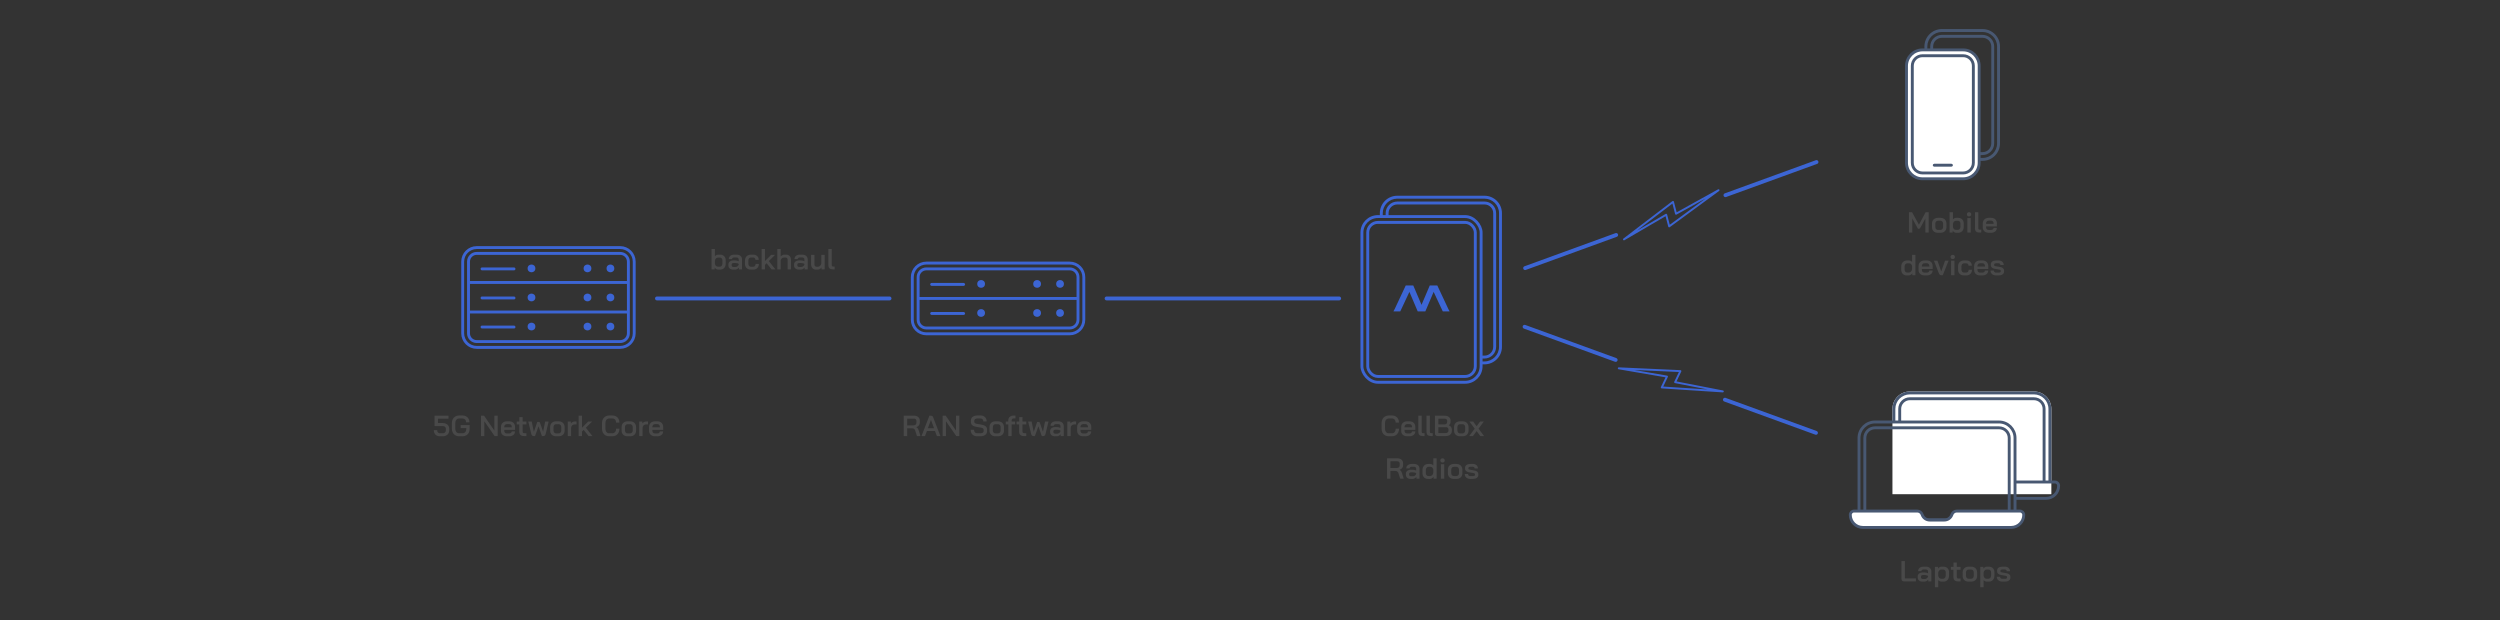 <svg width="1290" height="320" viewBox="0 0 1290 320" fill="none" xmlns="http://www.w3.org/2000/svg">
<rect x="0" y="0" width="1290" height="320" fill="#333333" stroke="none"/>
<path d="M459 154L339 154" stroke="#3C65D4" stroke-width="2" stroke-linecap="round"/>
<path d="M691 154L571 154" stroke="#3C65D4" stroke-width="2" stroke-linecap="round"/>
<path d="M985.039 109.5H986.629L990.169 115.98L993.619 109.5H995.209V120H993.484V112.755L991.009 117.345C990.869 117.585 990.734 117.76 990.604 117.87C990.474 117.97 990.329 118.02 990.169 118.02H989.674L986.749 112.755V120H985.039V109.5ZM999.955 120.12C999.035 120.12 998.295 119.855 997.735 119.325C997.175 118.785 996.895 118.075 996.895 117.195V115.335C996.895 114.755 997.02 114.245 997.27 113.805C997.53 113.355 997.89 113.01 998.35 112.77C998.82 112.52 999.36 112.395 999.97 112.395H1001.29C1001.9 112.395 1002.44 112.52 1002.9 112.77C1003.37 113.01 1003.73 113.355 1003.98 113.805C1004.24 114.245 1004.37 114.755 1004.37 115.335V117.195C1004.37 118.075 1004.08 118.785 1003.51 119.325C1002.95 119.855 1002.2 120.12 1001.26 120.12H999.955ZM1001.25 118.635C1001.67 118.635 1002 118.495 1002.25 118.215C1002.51 117.925 1002.64 117.55 1002.64 117.09V115.425C1002.64 114.965 1002.52 114.595 1002.27 114.315C1002.02 114.025 1001.68 113.88 1001.26 113.88H1000C999.58 113.88 999.245 114.025 998.995 114.315C998.745 114.595 998.62 114.965 998.62 115.425V117.09C998.62 117.55 998.745 117.925 998.995 118.215C999.245 118.495 999.57 118.635 999.97 118.635H1001.25ZM1009.37 120.12C1009.05 120.12 1008.72 120.02 1008.38 119.82C1008.05 119.61 1007.79 119.35 1007.59 119.04V120H1005.98V109.5H1007.71V113.205C1007.91 112.955 1008.16 112.76 1008.47 112.62C1008.78 112.47 1009.09 112.395 1009.4 112.395H1010.45C1011 112.395 1011.49 112.52 1011.92 112.77C1012.35 113.01 1012.69 113.35 1012.93 113.79C1013.17 114.23 1013.29 114.735 1013.29 115.305V117.09C1013.29 117.69 1013.17 118.22 1012.93 118.68C1012.69 119.14 1012.35 119.495 1011.91 119.745C1011.48 119.995 1010.98 120.12 1010.42 120.12H1009.37ZM1010.24 118.605C1010.63 118.605 1010.95 118.46 1011.2 118.17C1011.45 117.87 1011.58 117.48 1011.58 117V115.41C1011.58 114.96 1011.46 114.6 1011.22 114.33C1010.98 114.05 1010.67 113.91 1010.29 113.91H1009.33C1008.89 113.91 1008.52 114.07 1008.22 114.39C1007.92 114.7 1007.75 115.11 1007.71 115.62V117.09C1007.76 117.53 1007.93 117.895 1008.22 118.185C1008.52 118.465 1008.86 118.605 1009.25 118.605H1010.24ZM1016.03 111.675C1015.69 111.675 1015.42 111.575 1015.21 111.375C1015.01 111.165 1014.91 110.9 1014.91 110.58C1014.91 110.26 1015.01 110 1015.21 109.8C1015.42 109.59 1015.69 109.485 1016.03 109.485C1016.37 109.485 1016.65 109.59 1016.86 109.8C1017.07 110 1017.17 110.26 1017.17 110.58C1017.17 110.9 1017.07 111.165 1016.86 111.375C1016.65 111.575 1016.37 111.675 1016.03 111.675ZM1015.18 112.515H1016.9V120H1015.18V112.515ZM1021.51 120C1020.67 120 1020.05 119.825 1019.66 119.475C1019.28 119.115 1019.09 118.55 1019.09 117.78V109.5H1020.82V117.705C1020.82 117.995 1020.88 118.205 1021 118.335C1021.12 118.455 1021.32 118.515 1021.6 118.515H1022.32V120H1021.51ZM1026.18 120.12C1025.57 120.12 1025.03 120.005 1024.56 119.775C1024.1 119.545 1023.74 119.22 1023.48 118.8C1023.23 118.38 1023.1 117.895 1023.1 117.345V115.335C1023.1 114.755 1023.23 114.245 1023.48 113.805C1023.74 113.355 1024.1 113.01 1024.56 112.77C1025.03 112.52 1025.57 112.395 1026.18 112.395H1027.38C1028.29 112.395 1029.02 112.66 1029.57 113.19C1030.12 113.72 1030.39 114.425 1030.39 115.305V116.805H1024.83V117.345C1024.83 117.745 1024.95 118.065 1025.19 118.305C1025.44 118.545 1025.77 118.665 1026.18 118.665H1027.33C1027.73 118.665 1028.05 118.57 1028.29 118.38C1028.54 118.18 1028.67 117.92 1028.67 117.6H1030.36C1030.36 118.36 1030.08 118.97 1029.52 119.43C1028.96 119.89 1028.23 120.12 1027.32 120.12H1026.18ZM1028.7 115.515V115.305C1028.7 114.865 1028.58 114.51 1028.34 114.24C1028.1 113.97 1027.78 113.835 1027.39 113.835H1026.18C1025.77 113.835 1025.43 113.98 1025.17 114.27C1024.92 114.55 1024.8 114.92 1024.8 115.38V115.515H1028.7ZM983.896 142.12C983.046 142.12 982.356 141.855 981.826 141.325C981.306 140.785 981.046 140.08 981.046 139.21V137.47C981.046 136.86 981.171 136.325 981.421 135.865C981.671 135.395 982.021 135.035 982.471 134.785C982.931 134.525 983.456 134.395 984.046 134.395H984.961C985.271 134.395 985.576 134.465 985.876 134.605C986.186 134.745 986.441 134.93 986.641 135.16V131.5H988.351V142H986.746V140.965C986.536 141.315 986.256 141.595 985.906 141.805C985.556 142.015 985.201 142.12 984.841 142.12H983.896ZM984.976 140.635C985.406 140.635 985.776 140.465 986.086 140.125C986.406 139.775 986.591 139.345 986.641 138.835V137.335C986.571 136.905 986.401 136.555 986.131 136.285C985.871 136.015 985.556 135.88 985.186 135.88H984.226C983.786 135.88 983.431 136.035 983.161 136.345C982.901 136.655 982.771 137.06 982.771 137.56V139.105C982.771 139.565 982.891 139.935 983.131 140.215C983.381 140.495 983.696 140.635 984.076 140.635H984.976ZM993.042 142.12C992.432 142.12 991.892 142.005 991.422 141.775C990.962 141.545 990.602 141.22 990.342 140.8C990.092 140.38 989.967 139.895 989.967 139.345V137.335C989.967 136.755 990.092 136.245 990.342 135.805C990.602 135.355 990.962 135.01 991.422 134.77C991.892 134.52 992.432 134.395 993.042 134.395H994.242C995.152 134.395 995.882 134.66 996.432 135.19C996.982 135.72 997.257 136.425 997.257 137.305V138.805H991.692V139.345C991.692 139.745 991.812 140.065 992.052 140.305C992.302 140.545 992.632 140.665 993.042 140.665H994.197C994.597 140.665 994.917 140.57 995.157 140.38C995.407 140.18 995.532 139.92 995.532 139.6H997.227C997.227 140.36 996.947 140.97 996.387 141.43C995.827 141.89 995.092 142.12 994.182 142.12H993.042ZM995.562 137.515V137.305C995.562 136.865 995.442 136.51 995.202 136.24C994.962 135.97 994.647 135.835 994.257 135.835H993.042C992.632 135.835 992.297 135.98 992.037 136.27C991.787 136.55 991.662 136.92 991.662 137.38V137.515H995.562ZM1001.61 142C1001.09 142 1000.72 141.7 1000.49 141.1L997.907 134.515H999.722L1001.67 140.05H1001.69L1003.65 134.515H1005.47L1002.48 142H1001.61ZM1007.61 133.675C1007.27 133.675 1006.99 133.575 1006.78 133.375C1006.58 133.165 1006.48 132.9 1006.48 132.58C1006.48 132.26 1006.58 132 1006.78 131.8C1006.99 131.59 1007.27 131.485 1007.61 131.485C1007.95 131.485 1008.22 131.59 1008.43 131.8C1008.64 132 1008.75 132.26 1008.75 132.58C1008.75 132.9 1008.64 133.165 1008.43 133.375C1008.22 133.575 1007.95 133.675 1007.61 133.675ZM1006.75 134.515H1008.48V142H1006.75V134.515ZM1013.42 142.12C1012.5 142.12 1011.76 141.855 1011.2 141.325C1010.65 140.795 1010.37 140.095 1010.37 139.225V137.335C1010.37 136.755 1010.5 136.245 1010.75 135.805C1011 135.355 1011.35 135.01 1011.81 134.77C1012.27 134.52 1012.8 134.395 1013.4 134.395H1014.6C1015.46 134.395 1016.15 134.645 1016.67 135.145C1017.2 135.635 1017.47 136.285 1017.47 137.095H1015.77C1015.77 136.735 1015.66 136.445 1015.44 136.225C1015.23 135.995 1014.95 135.88 1014.6 135.88H1013.42C1013.03 135.88 1012.71 136.025 1012.46 136.315C1012.22 136.605 1012.1 136.98 1012.1 137.44V139.12C1012.1 139.57 1012.22 139.935 1012.46 140.215C1012.71 140.495 1013.03 140.635 1013.43 140.635H1014.62C1014.99 140.635 1015.28 140.5 1015.5 140.23C1015.73 139.96 1015.85 139.61 1015.85 139.18H1017.54C1017.54 140.06 1017.27 140.77 1016.73 141.31C1016.2 141.85 1015.5 142.12 1014.62 142.12H1013.42ZM1021.72 142.12C1021.11 142.12 1020.57 142.005 1020.1 141.775C1019.64 141.545 1019.28 141.22 1019.02 140.8C1018.77 140.38 1018.65 139.895 1018.65 139.345V137.335C1018.65 136.755 1018.77 136.245 1019.02 135.805C1019.28 135.355 1019.64 135.01 1020.1 134.77C1020.57 134.52 1021.11 134.395 1021.72 134.395H1022.92C1023.83 134.395 1024.56 134.66 1025.11 135.19C1025.66 135.72 1025.94 136.425 1025.94 137.305V138.805H1020.37V139.345C1020.37 139.745 1020.49 140.065 1020.73 140.305C1020.98 140.545 1021.31 140.665 1021.72 140.665H1022.88C1023.28 140.665 1023.6 140.57 1023.84 140.38C1024.09 140.18 1024.21 139.92 1024.21 139.6H1025.91C1025.91 140.36 1025.63 140.97 1025.07 141.43C1024.51 141.89 1023.77 142.12 1022.86 142.12H1021.72ZM1024.24 137.515V137.305C1024.24 136.865 1024.12 136.51 1023.88 136.24C1023.64 135.97 1023.33 135.835 1022.94 135.835H1021.72C1021.31 135.835 1020.98 135.98 1020.72 136.27C1020.47 136.55 1020.34 136.92 1020.34 137.38V137.515H1024.24ZM1029.96 142.12C1029.1 142.12 1028.41 141.89 1027.89 141.43C1027.37 140.97 1027.11 140.36 1027.11 139.6H1028.81C1028.81 139.92 1028.91 140.18 1029.12 140.38C1029.33 140.57 1029.61 140.665 1029.96 140.665H1031.3C1031.64 140.665 1031.9 140.61 1032.09 140.5C1032.29 140.38 1032.39 140.22 1032.39 140.02V139.69C1032.39 139.55 1032.33 139.43 1032.21 139.33C1032.1 139.23 1031.95 139.16 1031.75 139.12L1029.15 138.67C1028.57 138.57 1028.11 138.36 1027.77 138.04C1027.43 137.71 1027.26 137.33 1027.26 136.9V136.405C1027.26 135.785 1027.51 135.295 1028 134.935C1028.5 134.575 1029.18 134.395 1030.05 134.395H1031.25C1032.04 134.395 1032.68 134.61 1033.17 135.04C1033.66 135.47 1033.91 136.035 1033.91 136.735H1032.21C1032.21 136.465 1032.12 136.25 1031.94 136.09C1031.77 135.93 1031.54 135.85 1031.25 135.85H1030.07C1029.72 135.85 1029.45 135.905 1029.26 136.015C1029.07 136.125 1028.97 136.28 1028.97 136.48V136.78C1028.97 136.92 1029.03 137.04 1029.14 137.14C1029.26 137.24 1029.41 137.305 1029.6 137.335L1032.29 137.815C1032.84 137.925 1033.28 138.135 1033.61 138.445C1033.94 138.755 1034.1 139.12 1034.1 139.54V140.095C1034.1 140.715 1033.85 141.21 1033.34 141.58C1032.83 141.94 1032.15 142.12 1031.3 142.12H1029.96Z" fill="#494949"/>
<path d="M982.445 300C982.045 300 981.73 299.885 981.5 299.655C981.27 299.425 981.155 299.12 981.155 298.74V289.5H982.91V298.47H988.61V300H982.445ZM992.077 300.12C991.317 300.12 990.702 299.93 990.232 299.55C989.772 299.16 989.542 298.645 989.542 298.005V297.465C989.542 296.835 989.782 296.33 990.262 295.95C990.752 295.57 991.392 295.38 992.182 295.38H993.112C993.392 295.38 993.692 295.42 994.012 295.5C994.332 295.58 994.617 295.685 994.867 295.815V294.885C994.867 294.575 994.767 294.325 994.567 294.135C994.367 293.945 994.107 293.85 993.787 293.85H992.527C992.197 293.85 991.932 293.93 991.732 294.09C991.532 294.24 991.432 294.44 991.432 294.69H989.752C989.752 294 990.007 293.445 990.517 293.025C991.027 292.605 991.697 292.395 992.527 292.395H993.787C994.627 292.395 995.302 292.625 995.812 293.085C996.322 293.535 996.577 294.135 996.577 294.885V300H994.972V299.055C994.732 299.375 994.432 299.635 994.072 299.835C993.712 300.025 993.357 300.12 993.007 300.12H992.077ZM993.112 298.77C993.512 298.77 993.872 298.66 994.192 298.44C994.512 298.21 994.737 297.91 994.867 297.54V297.18C994.697 297.04 994.457 296.93 994.147 296.85C993.837 296.76 993.512 296.715 993.172 296.715H992.227C991.927 296.715 991.682 296.79 991.492 296.94C991.312 297.09 991.222 297.285 991.222 297.525V297.945C991.222 298.195 991.317 298.395 991.507 298.545C991.697 298.695 991.947 298.77 992.257 298.77H993.112ZM998.41 292.515H1000.01V293.4C1000.22 293.1 1000.49 292.86 1000.82 292.68C1001.16 292.49 1001.49 292.395 1001.81 292.395H1002.8C1003.67 292.395 1004.37 292.66 1004.9 293.19C1005.44 293.71 1005.71 294.4 1005.71 295.26V297C1005.71 297.94 1005.45 298.695 1004.92 299.265C1004.39 299.835 1003.68 300.12 1002.8 300.12H1001.8C1001.51 300.12 1001.21 300.05 1000.9 299.91C1000.59 299.76 1000.33 299.565 1000.13 299.325V303H998.41V292.515ZM1002.62 298.635C1003.03 298.635 1003.36 298.475 1003.61 298.155C1003.87 297.835 1004 297.415 1004 296.895V295.365C1004 294.925 1003.88 294.57 1003.63 294.3C1003.38 294.02 1003.05 293.88 1002.64 293.88H1001.68C1001.34 293.88 1001.02 294.015 1000.73 294.285C1000.45 294.545 1000.25 294.885 1000.13 295.305V297.045C1000.18 297.515 1000.35 297.9 1000.63 298.2C1000.92 298.49 1001.26 298.635 1001.66 298.635H1002.62ZM1010.41 300C1009.56 300 1008.94 299.81 1008.55 299.43C1008.16 299.05 1007.96 298.45 1007.96 297.63V294H1006.64V292.515H1008.01V290.25H1009.69V292.515H1011.64V294H1009.69V297.57C1009.69 297.9 1009.75 298.14 1009.88 298.29C1010.01 298.44 1010.22 298.515 1010.5 298.515H1011.64V300H1010.41ZM1015.79 300.12C1014.87 300.12 1014.13 299.855 1013.57 299.325C1013.01 298.785 1012.73 298.075 1012.73 297.195V295.335C1012.73 294.755 1012.85 294.245 1013.1 293.805C1013.36 293.355 1013.72 293.01 1014.18 292.77C1014.65 292.52 1015.19 292.395 1015.8 292.395H1017.12C1017.73 292.395 1018.27 292.52 1018.73 292.77C1019.2 293.01 1019.56 293.355 1019.81 293.805C1020.07 294.245 1020.2 294.755 1020.2 295.335V297.195C1020.2 298.075 1019.91 298.785 1019.34 299.325C1018.78 299.855 1018.03 300.12 1017.09 300.12H1015.79ZM1017.08 298.635C1017.5 298.635 1017.83 298.495 1018.08 298.215C1018.34 297.925 1018.47 297.55 1018.47 297.09V295.425C1018.47 294.965 1018.35 294.595 1018.1 294.315C1017.85 294.025 1017.51 293.88 1017.09 293.88H1015.83C1015.41 293.88 1015.08 294.025 1014.83 294.315C1014.58 294.595 1014.45 294.965 1014.45 295.425V297.09C1014.45 297.55 1014.58 297.925 1014.83 298.215C1015.08 298.495 1015.4 298.635 1015.8 298.635H1017.08ZM1021.82 292.515H1023.42V293.4C1023.63 293.1 1023.9 292.86 1024.23 292.68C1024.57 292.49 1024.9 292.395 1025.22 292.395H1026.21C1027.08 292.395 1027.78 292.66 1028.31 293.19C1028.85 293.71 1029.12 294.4 1029.12 295.26V297C1029.12 297.94 1028.86 298.695 1028.33 299.265C1027.8 299.835 1027.09 300.12 1026.21 300.12H1025.21C1024.92 300.12 1024.62 300.05 1024.31 299.91C1024 299.76 1023.74 299.565 1023.54 299.325V303H1021.82V292.515ZM1026.03 298.635C1026.44 298.635 1026.77 298.475 1027.02 298.155C1027.28 297.835 1027.41 297.415 1027.41 296.895V295.365C1027.41 294.925 1027.29 294.57 1027.04 294.3C1026.79 294.02 1026.46 293.88 1026.05 293.88H1025.09C1024.75 293.88 1024.43 294.015 1024.14 294.285C1023.86 294.545 1023.66 294.885 1023.54 295.305V297.045C1023.59 297.515 1023.76 297.9 1024.04 298.2C1024.33 298.49 1024.67 298.635 1025.07 298.635H1026.03ZM1033.21 300.12C1032.35 300.12 1031.66 299.89 1031.14 299.43C1030.62 298.97 1030.36 298.36 1030.36 297.6H1032.06C1032.06 297.92 1032.16 298.18 1032.37 298.38C1032.58 298.57 1032.86 298.665 1033.21 298.665H1034.55C1034.89 298.665 1035.15 298.61 1035.34 298.5C1035.54 298.38 1035.64 298.22 1035.64 298.02V297.69C1035.64 297.55 1035.58 297.43 1035.46 297.33C1035.35 297.23 1035.2 297.16 1035 297.12L1032.4 296.67C1031.82 296.57 1031.36 296.36 1031.02 296.04C1030.68 295.71 1030.51 295.33 1030.51 294.9V294.405C1030.51 293.785 1030.76 293.295 1031.25 292.935C1031.75 292.575 1032.43 292.395 1033.3 292.395H1034.5C1035.29 292.395 1035.93 292.61 1036.42 293.04C1036.91 293.47 1037.16 294.035 1037.16 294.735H1035.46C1035.46 294.465 1035.37 294.25 1035.19 294.09C1035.02 293.93 1034.79 293.85 1034.5 293.85H1033.32C1032.97 293.85 1032.7 293.905 1032.51 294.015C1032.32 294.125 1032.22 294.28 1032.22 294.48V294.78C1032.22 294.92 1032.28 295.04 1032.39 295.14C1032.51 295.24 1032.66 295.305 1032.85 295.335L1035.54 295.815C1036.09 295.925 1036.53 296.135 1036.86 296.445C1037.19 296.755 1037.35 297.12 1037.35 297.54V298.095C1037.35 298.715 1037.1 299.21 1036.59 299.58C1036.08 299.94 1035.4 300.12 1034.55 300.12H1033.21Z" fill="#494949"/>
<path d="M976.5 211C976.5 206.029 980.529 202 985.5 202H1049.5C1054.47 202 1058.5 206.029 1058.5 211V255H976.5V211Z" fill="white"/>
<path d="M985.5 203.5H1049.5C1053.64 203.5 1057 206.858 1057 211V249H1058.5V211C1058.5 206.029 1054.47 202 1049.5 202H985.5C980.529 202 976.5 206.029 976.5 211V218H978V211C978 206.858 981.358 203.5 985.5 203.5Z" fill="#485872"/>
<path d="M985.5 206.5H1049.5C1051.99 206.5 1054 208.515 1054 211V249H1055.5V211C1055.5 207.686 1052.81 205 1049.5 205H985.5C982.186 205 979.5 207.686 979.5 211V218H981V211C981 208.515 983.015 206.5 985.5 206.5Z" fill="#485872"/>
<path d="M1040 257.903H1055.76C1059.76 257.903 1063 254.663 1063 250.667C1063 249.168 1061.79 247.953 1060.29 247.953H1040V249.453H1060.29C1060.96 249.453 1061.5 249.996 1061.5 250.667C1061.5 253.835 1058.93 256.403 1055.76 256.403H1040V257.903Z" fill="#485872"/>
<path d="M967.5 217.75H1031.5C1036.06 217.75 1039.75 221.444 1039.75 226V269.25H959.25V226C959.25 221.444 962.944 217.75 967.5 217.75Z" stroke="#485872" stroke-width="1.5"/>
<path d="M967.5 220.75H1031.5C1034.4 220.75 1036.75 223.101 1036.75 226V268.25H962.25V226C962.25 223.101 964.601 220.75 967.5 220.75Z" stroke="#485872" stroke-width="1.5"/>
<path d="M1037.76 272.153H961.236C957.654 272.153 954.75 269.249 954.75 265.667C954.75 264.582 955.629 263.703 956.714 263.703H989.299C990.44 263.703 991.453 264.433 991.813 265.515C992.378 267.21 993.964 268.353 995.751 268.353H1003.25C1005.04 268.353 1006.62 267.21 1007.19 265.515C1007.55 264.433 1008.56 263.703 1009.7 263.703H1042.29C1043.37 263.703 1044.25 264.582 1044.25 265.667C1044.25 269.249 1041.35 272.153 1037.76 272.153Z" fill="white" stroke="#485872" stroke-width="1.5"/>
<path d="M1002 16.5H1023C1027.14 16.5 1030.5 19.858 1030.5 24V74C1030.5 78.142 1027.14 81.5 1023 81.5H1021V83H1023C1027.97 83 1032 78.971 1032 74V24C1032 19.029 1027.97 15 1023 15H1002C997.029 15 993 19.029 993 24V26H994.5V24C994.5 19.858 997.858 16.5 1002 16.5Z" fill="#485872"/>
<path d="M1002 19.5H1023C1025.49 19.5 1027.5 21.515 1027.5 24V74C1027.5 76.485 1025.49 78.5 1023 78.5H1021V80H1023C1026.31 80 1029 77.314 1029 74V24C1029 20.686 1026.31 18 1023 18H1002C998.686 18 996 20.686 996 24V26H997.5V24C997.5 21.515 999.515 19.5 1002 19.5Z" fill="#485872"/>
<path d="M992 25.75H1013C1017.56 25.75 1021.25 29.444 1021.25 34V84C1021.25 88.556 1017.56 92.25 1013 92.25H992C987.444 92.25 983.75 88.556 983.75 84V34C983.75 29.444 987.444 25.75 992 25.75Z" fill="white" stroke="#485872" stroke-width="1.5"/>
<path d="M992 28.75H1013C1015.9 28.75 1018.25 31.101 1018.25 34V84C1018.25 86.9 1015.9 89.25 1013 89.25H992C989.101 89.25 986.75 86.9 986.75 84V34C986.75 31.101 989.101 28.75 992 28.75Z" stroke="#485872" stroke-width="1.5"/>
<rect x="0.375" y="-0.375" width="9.65" height="0.75" rx="0.375" transform="matrix(1 0 0 -1 997.3 85.25)" fill="#485872" stroke="#485872" stroke-width="0.75"/>
<path d="M716.619 225.12C715.879 225.12 715.229 224.96 714.669 224.64C714.109 224.31 713.674 223.85 713.364 223.26C713.054 222.66 712.899 221.97 712.899 221.19V218.31C712.899 217.53 713.054 216.845 713.364 216.255C713.684 215.655 714.129 215.195 714.699 214.875C715.269 214.545 715.929 214.38 716.679 214.38H718.269C718.979 214.38 719.609 214.535 720.159 214.845C720.709 215.145 721.134 215.575 721.434 216.135C721.734 216.685 721.884 217.325 721.884 218.055H720.159C720.159 217.415 719.984 216.9 719.634 216.51C719.284 216.12 718.829 215.925 718.269 215.925H716.679C716.069 215.925 715.579 216.15 715.209 216.6C714.839 217.05 714.654 217.64 714.654 218.37V221.13C714.654 221.87 714.834 222.465 715.194 222.915C715.554 223.355 716.029 223.575 716.619 223.575H718.239C718.819 223.575 719.289 223.355 719.649 222.915C720.009 222.475 720.189 221.905 720.189 221.205H721.914C721.914 221.985 721.759 222.67 721.449 223.26C721.149 223.85 720.719 224.31 720.159 224.64C719.609 224.96 718.969 225.12 718.239 225.12H716.619ZM726.094 225.12C725.484 225.12 724.944 225.005 724.474 224.775C724.014 224.545 723.654 224.22 723.394 223.8C723.144 223.38 723.019 222.895 723.019 222.345V220.335C723.019 219.755 723.144 219.245 723.394 218.805C723.654 218.355 724.014 218.01 724.474 217.77C724.944 217.52 725.484 217.395 726.094 217.395H727.294C728.204 217.395 728.934 217.66 729.484 218.19C730.034 218.72 730.309 219.425 730.309 220.305V221.805H724.744V222.345C724.744 222.745 724.864 223.065 725.104 223.305C725.354 223.545 725.684 223.665 726.094 223.665H727.249C727.649 223.665 727.969 223.57 728.209 223.38C728.459 223.18 728.584 222.92 728.584 222.6H730.279C730.279 223.36 729.999 223.97 729.439 224.43C728.879 224.89 728.144 225.12 727.234 225.12H726.094ZM728.614 220.515V220.305C728.614 219.865 728.494 219.51 728.254 219.24C728.014 218.97 727.699 218.835 727.309 218.835H726.094C725.684 218.835 725.349 218.98 725.089 219.27C724.839 219.55 724.714 219.92 724.714 220.38V220.515H728.614ZM734.274 225C733.434 225 732.819 224.825 732.429 224.475C732.049 224.115 731.859 223.55 731.859 222.78V214.5H733.584V222.705C733.584 222.995 733.644 223.205 733.764 223.335C733.884 223.455 734.084 223.515 734.364 223.515H735.084V225H734.274ZM738.493 225C737.653 225 737.038 224.825 736.648 224.475C736.268 224.115 736.078 223.55 736.078 222.78V214.5H737.803V222.705C737.803 222.995 737.863 223.205 737.983 223.335C738.103 223.455 738.303 223.515 738.583 223.515H739.303V225H738.493ZM741.735 225C741.355 225 741.045 224.885 740.805 224.655C740.565 224.415 740.445 224.11 740.445 223.74V214.5H745.41C746.34 214.5 747.085 214.725 747.645 215.175C748.215 215.615 748.5 216.2 748.5 216.93V217.695C748.5 218.045 748.415 218.375 748.245 218.685C748.075 218.995 747.84 219.245 747.54 219.435V219.45C748.03 219.61 748.42 219.88 748.71 220.26C749.01 220.64 749.16 221.07 749.16 221.55V222.3C749.16 223.13 748.875 223.79 748.305 224.28C747.735 224.76 746.965 225 745.995 225H741.735ZM745.5 218.985C745.87 218.985 746.17 218.865 746.4 218.625C746.63 218.385 746.745 218.075 746.745 217.695V217.08C746.745 216.76 746.615 216.505 746.355 216.315C746.105 216.125 745.77 216.03 745.35 216.03H742.2V218.985H745.5ZM745.845 223.47C746.335 223.47 746.715 223.36 746.985 223.14C747.265 222.92 747.405 222.615 747.405 222.225V221.55C747.405 221.21 747.285 220.94 747.045 220.74C746.805 220.53 746.485 220.425 746.085 220.425H742.2V223.47H745.845ZM753.355 225.12C752.435 225.12 751.695 224.855 751.135 224.325C750.575 223.785 750.295 223.075 750.295 222.195V220.335C750.295 219.755 750.42 219.245 750.67 218.805C750.93 218.355 751.29 218.01 751.75 217.77C752.22 217.52 752.76 217.395 753.37 217.395H754.69C755.3 217.395 755.835 217.52 756.295 217.77C756.765 218.01 757.125 218.355 757.375 218.805C757.635 219.245 757.765 219.755 757.765 220.335V222.195C757.765 223.075 757.48 223.785 756.91 224.325C756.35 224.855 755.6 225.12 754.66 225.12H753.355ZM754.645 223.635C755.065 223.635 755.4 223.495 755.65 223.215C755.91 222.925 756.04 222.55 756.04 222.09V220.425C756.04 219.965 755.915 219.595 755.665 219.315C755.415 219.025 755.08 218.88 754.66 218.88H753.4C752.98 218.88 752.645 219.025 752.395 219.315C752.145 219.595 752.02 219.965 752.02 220.425V222.09C752.02 222.55 752.145 222.925 752.395 223.215C752.645 223.495 752.97 223.635 753.37 223.635H754.645ZM760.953 221.19L758.223 217.515H760.143L761.943 219.93L763.743 217.515H765.663L762.933 221.19L765.768 225H763.833L761.943 222.45L760.053 225H758.118L760.953 221.19ZM715.696 236.5H721.111C721.971 236.5 722.666 236.735 723.196 237.205C723.726 237.675 723.991 238.295 723.991 239.065V240.13C723.991 240.65 723.831 241.11 723.511 241.51C723.201 241.9 722.766 242.19 722.206 242.38V242.41C722.526 242.6 722.781 242.845 722.971 243.145C723.171 243.435 723.341 243.815 723.481 244.285L724.321 247H722.506L721.696 244.405C721.566 243.955 721.366 243.61 721.096 243.37C720.826 243.13 720.511 243.01 720.151 243.01H717.451V247H715.696V236.5ZM720.721 241.495C721.181 241.495 721.546 241.37 721.816 241.12C722.096 240.87 722.236 240.545 722.236 240.145V239.11C722.236 238.79 722.131 238.53 721.921 238.33C721.711 238.13 721.431 238.03 721.081 238.03H717.451V241.495H720.721ZM727.965 247.12C727.205 247.12 726.59 246.93 726.12 246.55C725.66 246.16 725.43 245.645 725.43 245.005V244.465C725.43 243.835 725.67 243.33 726.15 242.95C726.64 242.57 727.28 242.38 728.07 242.38H729C729.28 242.38 729.58 242.42 729.9 242.5C730.22 242.58 730.505 242.685 730.755 242.815V241.885C730.755 241.575 730.655 241.325 730.455 241.135C730.255 240.945 729.995 240.85 729.675 240.85H728.415C728.085 240.85 727.82 240.93 727.62 241.09C727.42 241.24 727.32 241.44 727.32 241.69H725.64C725.64 241 725.895 240.445 726.405 240.025C726.915 239.605 727.585 239.395 728.415 239.395H729.675C730.515 239.395 731.19 239.625 731.7 240.085C732.21 240.535 732.465 241.135 732.465 241.885V247H730.86V246.055C730.62 246.375 730.32 246.635 729.96 246.835C729.6 247.025 729.245 247.12 728.895 247.12H727.965ZM729 245.77C729.4 245.77 729.76 245.66 730.08 245.44C730.4 245.21 730.625 244.91 730.755 244.54V244.18C730.585 244.04 730.345 243.93 730.035 243.85C729.725 243.76 729.4 243.715 729.06 243.715H728.115C727.815 243.715 727.57 243.79 727.38 243.94C727.2 244.09 727.11 244.285 727.11 244.525V244.945C727.11 245.195 727.205 245.395 727.395 245.545C727.585 245.695 727.835 245.77 728.145 245.77H729ZM736.848 247.12C735.998 247.12 735.308 246.855 734.778 246.325C734.258 245.785 733.998 245.08 733.998 244.21V242.47C733.998 241.86 734.123 241.325 734.373 240.865C734.623 240.395 734.973 240.035 735.423 239.785C735.883 239.525 736.408 239.395 736.998 239.395H737.913C738.223 239.395 738.528 239.465 738.828 239.605C739.138 239.745 739.393 239.93 739.593 240.16V236.5H741.303V247H739.698V245.965C739.488 246.315 739.208 246.595 738.858 246.805C738.508 247.015 738.153 247.12 737.793 247.12H736.848ZM737.928 245.635C738.358 245.635 738.728 245.465 739.038 245.125C739.358 244.775 739.543 244.345 739.593 243.835V242.335C739.523 241.905 739.353 241.555 739.083 241.285C738.823 241.015 738.508 240.88 738.138 240.88H737.178C736.738 240.88 736.383 241.035 736.113 241.345C735.853 241.655 735.723 242.06 735.723 242.56V244.105C735.723 244.565 735.843 244.935 736.083 245.215C736.333 245.495 736.648 245.635 737.028 245.635H737.928ZM744.344 238.675C744.004 238.675 743.729 238.575 743.519 238.375C743.319 238.165 743.219 237.9 743.219 237.58C743.219 237.26 743.319 237 743.519 236.8C743.729 236.59 744.004 236.485 744.344 236.485C744.684 236.485 744.959 236.59 745.169 236.8C745.379 237 745.484 237.26 745.484 237.58C745.484 237.9 745.379 238.165 745.169 238.375C744.959 238.575 744.684 238.675 744.344 238.675ZM743.489 239.515H745.214V247H743.489V239.515ZM750.169 247.12C749.249 247.12 748.509 246.855 747.949 246.325C747.389 245.785 747.109 245.075 747.109 244.195V242.335C747.109 241.755 747.234 241.245 747.484 240.805C747.744 240.355 748.104 240.01 748.564 239.77C749.034 239.52 749.574 239.395 750.184 239.395H751.504C752.114 239.395 752.649 239.52 753.109 239.77C753.579 240.01 753.939 240.355 754.189 240.805C754.449 241.245 754.579 241.755 754.579 242.335V244.195C754.579 245.075 754.294 245.785 753.724 246.325C753.164 246.855 752.414 247.12 751.474 247.12H750.169ZM751.459 245.635C751.879 245.635 752.214 245.495 752.464 245.215C752.724 244.925 752.854 244.55 752.854 244.09V242.425C752.854 241.965 752.729 241.595 752.479 241.315C752.229 241.025 751.894 240.88 751.474 240.88H750.214C749.794 240.88 749.459 241.025 749.209 241.315C748.959 241.595 748.834 241.965 748.834 242.425V244.09C748.834 244.55 748.959 244.925 749.209 245.215C749.459 245.495 749.784 245.635 750.184 245.635H751.459ZM758.673 247.12C757.813 247.12 757.123 246.89 756.603 246.43C756.083 245.97 755.823 245.36 755.823 244.6H757.518C757.518 244.92 757.623 245.18 757.833 245.38C758.043 245.57 758.323 245.665 758.673 245.665H760.008C760.348 245.665 760.613 245.61 760.803 245.5C761.003 245.38 761.103 245.22 761.103 245.02V244.69C761.103 244.55 761.043 244.43 760.923 244.33C760.813 244.23 760.658 244.16 760.458 244.12L757.863 243.67C757.283 243.57 756.823 243.36 756.483 243.04C756.143 242.71 755.973 242.33 755.973 241.9V241.405C755.973 240.785 756.218 240.295 756.708 239.935C757.208 239.575 757.893 239.395 758.763 239.395H759.963C760.753 239.395 761.393 239.61 761.883 240.04C762.373 240.47 762.618 241.035 762.618 241.735H760.923C760.923 241.465 760.833 241.25 760.653 241.09C760.483 240.93 760.253 240.85 759.963 240.85H758.778C758.428 240.85 758.158 240.905 757.968 241.015C757.778 241.125 757.683 241.28 757.683 241.48V241.78C757.683 241.92 757.738 242.04 757.848 242.14C757.968 242.24 758.123 242.305 758.313 242.335L760.998 242.815C761.548 242.925 761.988 243.135 762.318 243.445C762.648 243.755 762.813 244.12 762.813 244.54V245.095C762.813 245.715 762.558 246.21 762.048 246.58C761.538 246.94 760.858 247.12 760.008 247.12H758.673Z" fill="#494949"/>
<path d="M466.331 214.5H471.746C472.606 214.5 473.301 214.735 473.831 215.205C474.361 215.675 474.626 216.295 474.626 217.065V218.13C474.626 218.65 474.466 219.11 474.146 219.51C473.836 219.9 473.401 220.19 472.841 220.38V220.41C473.161 220.6 473.416 220.845 473.606 221.145C473.806 221.435 473.976 221.815 474.116 222.285L474.956 225H473.141L472.331 222.405C472.201 221.955 472.001 221.61 471.731 221.37C471.461 221.13 471.146 221.01 470.786 221.01H468.086V225H466.331V214.5ZM471.356 219.495C471.816 219.495 472.181 219.37 472.451 219.12C472.731 218.87 472.871 218.545 472.871 218.145V217.11C472.871 216.79 472.766 216.53 472.556 216.33C472.346 216.13 472.066 216.03 471.716 216.03H468.086V219.495H471.356ZM482.455 222.405H478.285L477.31 225H475.495L479.575 214.5H480.37C480.91 214.5 481.285 214.765 481.495 215.295L485.245 225H483.415L482.455 222.405ZM478.78 220.935H481.96L480.385 216.675H480.37L478.78 220.935ZM486.414 214.5H487.989L493.299 222.18V214.5H495.009V225H493.419L488.124 217.35V225H486.414V214.5ZM504.238 225.12C503.198 225.12 502.378 224.82 501.778 224.22C501.178 223.62 500.878 222.8 500.878 221.76H502.603C502.603 222.32 502.748 222.765 503.038 223.095C503.338 223.415 503.748 223.575 504.268 223.575H505.933C506.423 223.575 506.818 223.47 507.118 223.26C507.418 223.04 507.568 222.755 507.568 222.405V221.745C507.568 221.475 507.463 221.25 507.253 221.07C507.043 220.89 506.743 220.765 506.353 220.695L503.623 220.23C502.773 220.09 502.118 219.81 501.658 219.39C501.208 218.97 500.983 218.435 500.983 217.785V216.96C500.983 216.45 501.118 216 501.388 215.61C501.668 215.22 502.058 214.92 502.558 214.71C503.058 214.49 503.638 214.38 504.298 214.38H505.993C506.613 214.38 507.158 214.51 507.628 214.77C508.108 215.02 508.478 215.38 508.738 215.85C508.998 216.32 509.128 216.86 509.128 217.47H507.418C507.418 217.01 507.283 216.64 507.013 216.36C506.753 216.07 506.413 215.925 505.993 215.925H504.298C503.828 215.925 503.448 216.03 503.158 216.24C502.878 216.44 502.738 216.715 502.738 217.065V217.605C502.738 217.885 502.838 218.12 503.038 218.31C503.238 218.49 503.528 218.61 503.908 218.67L506.638 219.15C507.498 219.3 508.158 219.58 508.618 219.99C509.088 220.39 509.323 220.905 509.323 221.535V222.51C509.323 223.02 509.183 223.475 508.903 223.875C508.623 224.265 508.228 224.57 507.718 224.79C507.208 225.01 506.623 225.12 505.963 225.12H504.238ZM513.635 225.12C512.715 225.12 511.975 224.855 511.415 224.325C510.855 223.785 510.575 223.075 510.575 222.195V220.335C510.575 219.755 510.7 219.245 510.95 218.805C511.21 218.355 511.57 218.01 512.03 217.77C512.5 217.52 513.04 217.395 513.65 217.395H514.97C515.58 217.395 516.115 217.52 516.575 217.77C517.045 218.01 517.405 218.355 517.655 218.805C517.915 219.245 518.045 219.755 518.045 220.335V222.195C518.045 223.075 517.76 223.785 517.19 224.325C516.63 224.855 515.88 225.12 514.94 225.12H513.635ZM514.925 223.635C515.345 223.635 515.68 223.495 515.93 223.215C516.19 222.925 516.32 222.55 516.32 222.09V220.425C516.32 219.965 516.195 219.595 515.945 219.315C515.695 219.025 515.36 218.88 514.94 218.88H513.68C513.26 218.88 512.925 219.025 512.675 219.315C512.425 219.595 512.3 219.965 512.3 220.425V222.09C512.3 222.55 512.425 222.925 512.675 223.215C512.925 223.495 513.25 223.635 513.65 223.635H514.925ZM520.281 219H518.991V217.515H520.281V216.99C520.281 216.18 520.521 215.555 521.001 215.115C521.491 214.665 522.176 214.44 523.056 214.44H523.971V215.91H523.086C522.716 215.91 522.441 216 522.261 216.18C522.091 216.35 522.006 216.625 522.006 217.005V217.515H523.806V219H522.006V225H520.281V219ZM528.322 225C527.472 225 526.852 224.81 526.462 224.43C526.072 224.05 525.877 223.45 525.877 222.63V219H524.557V217.515H525.922V215.25H527.602V217.515H529.552V219H527.602V222.57C527.602 222.9 527.667 223.14 527.797 223.29C527.927 223.44 528.132 223.515 528.412 223.515H529.552V225H528.322ZM541.018 217.515L539.488 223.935C539.318 224.645 538.933 225 538.333 225H537.538L535.813 219.96L534.013 225H533.233C532.643 225 532.258 224.645 532.078 223.935L530.518 217.515H532.303L533.398 222.84L535.168 217.71H535.828C536.028 217.71 536.188 217.755 536.308 217.845C536.438 217.935 536.538 218.08 536.608 218.28L538.168 222.795L539.233 217.515H541.018ZM544.401 225.12C543.641 225.12 543.026 224.93 542.556 224.55C542.096 224.16 541.866 223.645 541.866 223.005V222.465C541.866 221.835 542.106 221.33 542.586 220.95C543.076 220.57 543.716 220.38 544.506 220.38H545.436C545.716 220.38 546.016 220.42 546.336 220.5C546.656 220.58 546.941 220.685 547.191 220.815V219.885C547.191 219.575 547.091 219.325 546.891 219.135C546.691 218.945 546.431 218.85 546.111 218.85H544.851C544.521 218.85 544.256 218.93 544.056 219.09C543.856 219.24 543.756 219.44 543.756 219.69H542.076C542.076 219 542.331 218.445 542.841 218.025C543.351 217.605 544.021 217.395 544.851 217.395H546.111C546.951 217.395 547.626 217.625 548.136 218.085C548.646 218.535 548.901 219.135 548.901 219.885V225H547.296V224.055C547.056 224.375 546.756 224.635 546.396 224.835C546.036 225.025 545.681 225.12 545.331 225.12H544.401ZM545.436 223.77C545.836 223.77 546.196 223.66 546.516 223.44C546.836 223.21 547.061 222.91 547.191 222.54V222.18C547.021 222.04 546.781 221.93 546.471 221.85C546.161 221.76 545.836 221.715 545.496 221.715H544.551C544.251 221.715 544.006 221.79 543.816 221.94C543.636 222.09 543.546 222.285 543.546 222.525V222.945C543.546 223.195 543.641 223.395 543.831 223.545C544.021 223.695 544.271 223.77 544.581 223.77H545.436ZM550.733 217.515H552.338V218.535C552.538 218.225 552.823 217.975 553.193 217.785C553.573 217.585 553.963 217.485 554.363 217.485H555.263V218.985H554.363C553.793 218.985 553.333 219.16 552.983 219.51C552.633 219.86 552.458 220.315 552.458 220.875V225H550.733V217.515ZM558.884 225.12C558.274 225.12 557.734 225.005 557.264 224.775C556.804 224.545 556.444 224.22 556.184 223.8C555.934 223.38 555.809 222.895 555.809 222.345V220.335C555.809 219.755 555.934 219.245 556.184 218.805C556.444 218.355 556.804 218.01 557.264 217.77C557.734 217.52 558.274 217.395 558.884 217.395H560.084C560.994 217.395 561.724 217.66 562.274 218.19C562.824 218.72 563.099 219.425 563.099 220.305V221.805H557.534V222.345C557.534 222.745 557.654 223.065 557.894 223.305C558.144 223.545 558.474 223.665 558.884 223.665H560.039C560.439 223.665 560.759 223.57 560.999 223.38C561.249 223.18 561.374 222.92 561.374 222.6H563.069C563.069 223.36 562.789 223.97 562.229 224.43C561.669 224.89 560.934 225.12 560.024 225.12H558.884ZM561.404 220.515V220.305C561.404 219.865 561.284 219.51 561.044 219.24C560.804 218.97 560.489 218.835 560.099 218.835H558.884C558.474 218.835 558.139 218.98 557.879 219.27C557.629 219.55 557.504 219.92 557.504 220.38V220.515H561.404Z" fill="#494949"/>
<path d="M370.558 139.12C370.238 139.12 369.908 139.02 369.568 138.82C369.238 138.61 368.973 138.35 368.773 138.04V139H367.168V128.5H368.893V132.205C369.093 131.955 369.348 131.76 369.658 131.62C369.968 131.47 370.278 131.395 370.588 131.395H371.638C372.188 131.395 372.678 131.52 373.108 131.77C373.538 132.01 373.873 132.35 374.113 132.79C374.353 133.23 374.473 133.735 374.473 134.305V136.09C374.473 136.69 374.353 137.22 374.113 137.68C373.873 138.14 373.533 138.495 373.093 138.745C372.663 138.995 372.168 139.12 371.608 139.12H370.558ZM371.428 137.605C371.818 137.605 372.138 137.46 372.388 137.17C372.638 136.87 372.763 136.48 372.763 136V134.41C372.763 133.96 372.643 133.6 372.403 133.33C372.163 133.05 371.853 132.91 371.473 132.91H370.513C370.073 132.91 369.703 133.07 369.403 133.39C369.103 133.7 368.933 134.11 368.893 134.62V136.09C368.943 136.53 369.113 136.895 369.403 137.185C369.703 137.465 370.048 137.605 370.438 137.605H371.428ZM378.383 139.12C377.623 139.12 377.008 138.93 376.538 138.55C376.078 138.16 375.848 137.645 375.848 137.005V136.465C375.848 135.835 376.088 135.33 376.568 134.95C377.058 134.57 377.698 134.38 378.488 134.38H379.418C379.698 134.38 379.998 134.42 380.318 134.5C380.638 134.58 380.923 134.685 381.173 134.815V133.885C381.173 133.575 381.073 133.325 380.873 133.135C380.673 132.945 380.413 132.85 380.093 132.85H378.833C378.503 132.85 378.238 132.93 378.038 133.09C377.838 133.24 377.738 133.44 377.738 133.69H376.058C376.058 133 376.313 132.445 376.823 132.025C377.333 131.605 378.003 131.395 378.833 131.395H380.093C380.933 131.395 381.608 131.625 382.118 132.085C382.628 132.535 382.883 133.135 382.883 133.885V139H381.278V138.055C381.038 138.375 380.738 138.635 380.378 138.835C380.018 139.025 379.663 139.12 379.313 139.12H378.383ZM379.418 137.77C379.818 137.77 380.178 137.66 380.498 137.44C380.818 137.21 381.043 136.91 381.173 136.54V136.18C381.003 136.04 380.763 135.93 380.453 135.85C380.143 135.76 379.818 135.715 379.478 135.715H378.533C378.233 135.715 377.988 135.79 377.798 135.94C377.618 136.09 377.528 136.285 377.528 136.525V136.945C377.528 137.195 377.623 137.395 377.813 137.545C378.003 137.695 378.253 137.77 378.563 137.77H379.418ZM387.461 139.12C386.541 139.12 385.801 138.855 385.241 138.325C384.691 137.795 384.416 137.095 384.416 136.225V134.335C384.416 133.755 384.541 133.245 384.791 132.805C385.041 132.355 385.396 132.01 385.856 131.77C386.316 131.52 386.846 131.395 387.446 131.395H388.646C389.506 131.395 390.196 131.645 390.716 132.145C391.246 132.635 391.511 133.285 391.511 134.095H389.816C389.816 133.735 389.706 133.445 389.486 133.225C389.276 132.995 388.996 132.88 388.646 132.88H387.461C387.071 132.88 386.751 133.025 386.501 133.315C386.261 133.605 386.141 133.98 386.141 134.44V136.12C386.141 136.57 386.261 136.935 386.501 137.215C386.751 137.495 387.076 137.635 387.476 137.635H388.661C389.031 137.635 389.326 137.5 389.546 137.23C389.776 136.96 389.891 136.61 389.891 136.18H391.586C391.586 137.06 391.316 137.77 390.776 138.31C390.246 138.85 389.541 139.12 388.661 139.12H387.461ZM398.123 139L395.588 135.82L394.718 136.69V139H392.993V128.5H394.718V134.725L397.913 131.515H399.938L396.713 134.71L400.103 139H398.123ZM401.093 128.5H402.818V132.355C403.048 132.065 403.328 131.835 403.658 131.665C403.998 131.485 404.328 131.395 404.648 131.395H405.608C406.378 131.395 406.993 131.64 407.453 132.13C407.923 132.62 408.158 133.265 408.158 134.065V139H406.433V134.11C406.433 133.75 406.338 133.46 406.148 133.24C405.968 133.01 405.728 132.895 405.428 132.895H404.468C404.078 132.895 403.728 133.04 403.418 133.33C403.108 133.62 402.908 134 402.818 134.47V139H401.093V128.5ZM412.28 139.12C411.52 139.12 410.905 138.93 410.435 138.55C409.975 138.16 409.745 137.645 409.745 137.005V136.465C409.745 135.835 409.985 135.33 410.465 134.95C410.955 134.57 411.595 134.38 412.385 134.38H413.315C413.595 134.38 413.895 134.42 414.215 134.5C414.535 134.58 414.82 134.685 415.07 134.815V133.885C415.07 133.575 414.97 133.325 414.77 133.135C414.57 132.945 414.31 132.85 413.99 132.85H412.73C412.4 132.85 412.135 132.93 411.935 133.09C411.735 133.24 411.635 133.44 411.635 133.69H409.955C409.955 133 410.21 132.445 410.72 132.025C411.23 131.605 411.9 131.395 412.73 131.395H413.99C414.83 131.395 415.505 131.625 416.015 132.085C416.525 132.535 416.78 133.135 416.78 133.885V139H415.175V138.055C414.935 138.375 414.635 138.635 414.275 138.835C413.915 139.025 413.56 139.12 413.21 139.12H412.28ZM413.315 137.77C413.715 137.77 414.075 137.66 414.395 137.44C414.715 137.21 414.94 136.91 415.07 136.54V136.18C414.9 136.04 414.66 135.93 414.35 135.85C414.04 135.76 413.715 135.715 413.375 135.715H412.43C412.13 135.715 411.885 135.79 411.695 135.94C411.515 136.09 411.425 136.285 411.425 136.525V136.945C411.425 137.195 411.52 137.395 411.71 137.545C411.9 137.695 412.15 137.77 412.46 137.77H413.315ZM421.043 139.12C420.293 139.12 419.683 138.865 419.213 138.355C418.753 137.835 418.523 137.16 418.523 136.33V131.515H420.248V136.36C420.248 136.74 420.338 137.045 420.518 137.275C420.708 137.505 420.953 137.62 421.253 137.62H422.153C422.533 137.62 422.873 137.47 423.173 137.17C423.483 136.86 423.693 136.46 423.803 135.97V131.515H425.528V139H423.908V137.98C423.688 138.32 423.398 138.595 423.038 138.805C422.688 139.015 422.353 139.12 422.033 139.12H421.043ZM429.861 139C429.021 139 428.406 138.825 428.016 138.475C427.636 138.115 427.446 137.55 427.446 136.78V128.5H429.171V136.705C429.171 136.995 429.231 137.205 429.351 137.335C429.471 137.455 429.671 137.515 429.951 137.515H430.671V139H429.861Z" fill="#494949"/>
<path d="M478 135.75H552C556.004 135.75 559.25 138.996 559.25 143V165C559.25 169.004 556.004 172.25 552 172.25H478C473.996 172.25 470.75 169.004 470.75 165V143C470.75 138.996 473.996 135.75 478 135.75Z" stroke="#3C65D4" stroke-width="1.5"/>
<path d="M478 138.75H552C554.347 138.75 556.25 140.653 556.25 143V165C556.25 167.347 554.347 169.25 552 169.25H478C475.653 169.25 473.75 167.347 473.75 165V143C473.75 140.653 475.653 138.75 478 138.75Z" stroke="#3C65D4" stroke-width="1.5"/>
<circle cx="506.248" cy="161.5" r="2" fill="#3C65D4"/>
<circle cx="546.982" cy="161.5" r="2" fill="#3C65D4"/>
<circle cx="535.146" cy="161.5" r="2" fill="#3C65D4"/>
<rect x="479.981" y="161" width="18" height="1.5" rx="0.75" fill="#3C65D4"/>
<circle cx="506.248" cy="146.5" r="2" fill="#3C65D4"/>
<circle cx="546.982" cy="146.5" r="2" fill="#3C65D4"/>
<circle cx="535.146" cy="146.5" r="2" fill="#3C65D4"/>
<rect x="479.981" y="146" width="18" height="1.5" rx="0.75" fill="#3C65D4"/>
<path d="M473.981 153.25H556.404V154.75H473.981V153.25Z" fill="#3C65D4"/>
<path d="M246 127.75H320C324.004 127.75 327.25 130.996 327.25 135V172C327.25 176.004 324.004 179.25 320 179.25H246C241.996 179.25 238.75 176.004 238.75 172V135C238.75 130.996 241.996 127.75 246 127.75Z" stroke="#3C65D4" stroke-width="1.5"/>
<path d="M246 130.75H320C322.347 130.75 324.25 132.653 324.25 135V172C324.25 174.347 322.347 176.25 320 176.25H246C243.653 176.25 241.75 174.347 241.75 172V135C241.75 132.653 243.653 130.75 246 130.75Z" stroke="#3C65D4" stroke-width="1.5"/>
<circle cx="274.248" cy="168.5" r="2" fill="#3C65D4"/>
<circle cx="314.982" cy="168.5" r="2" fill="#3C65D4"/>
<circle cx="303.146" cy="168.5" r="2" fill="#3C65D4"/>
<rect x="247.981" y="168" width="18" height="1.5" rx="0.75" fill="#3C65D4"/>
<circle cx="274.248" cy="153.5" r="2" fill="#3C65D4"/>
<circle cx="314.982" cy="153.5" r="2" fill="#3C65D4"/>
<circle cx="303.146" cy="153.5" r="2" fill="#3C65D4"/>
<rect x="247.981" y="153" width="18" height="1.5" rx="0.75" fill="#3C65D4"/>
<circle cx="274.248" cy="138.5" r="2" fill="#3C65D4"/>
<circle cx="314.982" cy="138.5" r="2" fill="#3C65D4"/>
<circle cx="303.146" cy="138.5" r="2" fill="#3C65D4"/>
<rect x="247.98" y="138" width="18" height="1.5" rx="0.75" fill="#3C65D4"/>
<path d="M241.981 160.25H324.404V161.75H241.981V160.25Z" fill="#3C65D4"/>
<path d="M241.981 145H324.404V146.5H241.981V145Z" fill="#3C65D4"/>
<path d="M721 102.5H766C770.142 102.5 773.5 105.858 773.5 110V179C773.5 183.142 770.142 186.5 766 186.5H764V188H766C770.971 188 775 183.971 775 179V110C775 105.029 770.971 101 766 101H721C716.029 101 712 105.029 712 110V112H713.5V110C713.5 105.858 716.858 102.5 721 102.5Z" fill="#3C65D4"/>
<path d="M721 105.5H766C768.485 105.5 770.5 107.515 770.5 110V179C770.5 181.485 768.485 183.5 766 183.5H764V185H766C769.314 185 772 182.314 772 179V110C772 106.686 769.314 104 766 104H721C717.686 104 715 106.686 715 110V112H716.5V110C716.5 107.515 718.515 105.5 721 105.5Z" fill="#3C65D4"/>
<rect x="702.75" y="111.75" width="61.5" height="85.5" rx="8.25" stroke="#3C65D4" stroke-width="1.5"/>
<rect x="705.75" y="114.75" width="55.5" height="79.5" rx="5.25" stroke="#3C65D4" stroke-width="1.5"/>
<path d="M725.357 147.309L719.718 159.347L719 160.693H722.515L722.643 160.454C722.653 160.434 722.663 160.415 722.672 160.395L727.255 150.611L731.541 160.693H735.469L739.756 150.611L744.338 160.395C744.346 160.412 744.355 160.43 744.364 160.447L744.494 160.693H748L747.295 159.351L741.654 147.309H737.757C737.754 147.314 737.752 147.319 737.75 147.324L733.505 157.308L729.261 147.324C729.259 147.319 729.256 147.314 729.254 147.309H725.357Z" fill="#3C65D4"/>
<path d="M227.015 225.12C226.035 225.12 225.265 224.84 224.705 224.28C224.145 223.71 223.865 222.935 223.865 221.955H225.59C225.59 222.455 225.715 222.85 225.965 223.14C226.225 223.43 226.575 223.575 227.015 223.575H228.455C228.935 223.575 229.32 223.44 229.61 223.17C229.91 222.89 230.06 222.52 230.06 222.06V221.205C230.06 220.795 229.91 220.465 229.61 220.215C229.31 219.965 228.91 219.84 228.41 219.84H224.225V214.5H231.425V216.045H225.98V218.28H228.41C229.08 218.28 229.67 218.405 230.18 218.655C230.7 218.895 231.1 219.235 231.38 219.675C231.67 220.115 231.815 220.625 231.815 221.205V222.06C231.815 222.66 231.675 223.195 231.395 223.665C231.115 224.125 230.72 224.485 230.21 224.745C229.7 224.995 229.115 225.12 228.455 225.12H227.015ZM236.918 225.12C236.168 225.12 235.508 224.96 234.938 224.64C234.378 224.31 233.943 223.85 233.633 223.26C233.323 222.66 233.168 221.97 233.168 221.19V218.31C233.168 217.53 233.323 216.845 233.633 216.255C233.953 215.655 234.398 215.195 234.968 214.875C235.548 214.545 236.213 214.38 236.963 214.38H238.613C239.333 214.38 239.968 214.53 240.518 214.83C241.068 215.12 241.493 215.535 241.793 216.075C242.093 216.605 242.243 217.22 242.243 217.92H240.518C240.518 217.32 240.343 216.84 239.993 216.48C239.643 216.11 239.183 215.925 238.613 215.925H236.963C236.353 215.925 235.858 216.15 235.478 216.6C235.108 217.04 234.923 217.63 234.923 218.37V221.13C234.923 221.87 235.103 222.465 235.463 222.915C235.833 223.355 236.318 223.575 236.918 223.575H238.628C239.208 223.575 239.683 223.37 240.053 222.96C240.423 222.55 240.608 222.025 240.608 221.385V220.875H237.698V219.345H242.333V221.385C242.333 222.115 242.178 222.765 241.868 223.335C241.558 223.895 241.123 224.335 240.563 224.655C240.003 224.965 239.358 225.12 238.628 225.12H236.918ZM248.205 214.5H249.78L255.09 222.18V214.5H256.8V225H255.21L249.915 217.35V225H248.205V214.5ZM261.554 225.12C260.944 225.12 260.404 225.005 259.934 224.775C259.474 224.545 259.114 224.22 258.854 223.8C258.604 223.38 258.479 222.895 258.479 222.345V220.335C258.479 219.755 258.604 219.245 258.854 218.805C259.114 218.355 259.474 218.01 259.934 217.77C260.404 217.52 260.944 217.395 261.554 217.395H262.754C263.664 217.395 264.394 217.66 264.944 218.19C265.494 218.72 265.769 219.425 265.769 220.305V221.805H260.204V222.345C260.204 222.745 260.324 223.065 260.564 223.305C260.814 223.545 261.144 223.665 261.554 223.665H262.709C263.109 223.665 263.429 223.57 263.669 223.38C263.919 223.18 264.044 222.92 264.044 222.6H265.739C265.739 223.36 265.459 223.97 264.899 224.43C264.339 224.89 263.604 225.12 262.694 225.12H261.554ZM264.074 220.515V220.305C264.074 219.865 263.954 219.51 263.714 219.24C263.474 218.97 263.159 218.835 262.769 218.835H261.554C261.144 218.835 260.809 218.98 260.549 219.27C260.299 219.55 260.174 219.92 260.174 220.38V220.515H264.074ZM270.396 225C269.546 225 268.926 224.81 268.536 224.43C268.146 224.05 267.951 223.45 267.951 222.63V219H266.631V217.515H267.996V215.25H269.676V217.515H271.626V219H269.676V222.57C269.676 222.9 269.741 223.14 269.871 223.29C270.001 223.44 270.206 223.515 270.486 223.515H271.626V225H270.396ZM283.092 217.515L281.562 223.935C281.392 224.645 281.007 225 280.407 225H279.612L277.887 219.96L276.087 225H275.307C274.717 225 274.332 224.645 274.152 223.935L272.592 217.515H274.377L275.472 222.84L277.242 217.71H277.902C278.102 217.71 278.262 217.755 278.382 217.845C278.512 217.935 278.612 218.08 278.682 218.28L280.242 222.795L281.307 217.515H283.092ZM286.94 225.12C286.02 225.12 285.28 224.855 284.72 224.325C284.16 223.785 283.88 223.075 283.88 222.195V220.335C283.88 219.755 284.005 219.245 284.255 218.805C284.515 218.355 284.875 218.01 285.335 217.77C285.805 217.52 286.345 217.395 286.955 217.395H288.275C288.885 217.395 289.42 217.52 289.88 217.77C290.35 218.01 290.71 218.355 290.96 218.805C291.22 219.245 291.35 219.755 291.35 220.335V222.195C291.35 223.075 291.065 223.785 290.495 224.325C289.935 224.855 289.185 225.12 288.245 225.12H286.94ZM288.23 223.635C288.65 223.635 288.985 223.495 289.235 223.215C289.495 222.925 289.625 222.55 289.625 222.09V220.425C289.625 219.965 289.5 219.595 289.25 219.315C289 219.025 288.665 218.88 288.245 218.88H286.985C286.565 218.88 286.23 219.025 285.98 219.315C285.73 219.595 285.605 219.965 285.605 220.425V222.09C285.605 222.55 285.73 222.925 285.98 223.215C286.23 223.495 286.555 223.635 286.955 223.635H288.23ZM292.969 217.515H294.574V218.535C294.774 218.225 295.059 217.975 295.429 217.785C295.809 217.585 296.199 217.485 296.599 217.485H297.499V218.985H296.599C296.029 218.985 295.569 219.16 295.219 219.51C294.869 219.86 294.694 220.315 294.694 220.875V225H292.969V217.515ZM303.709 225L301.174 221.82L300.304 222.69V225H298.579V214.5H300.304V220.725L303.499 217.515H305.524L302.299 220.71L305.689 225H303.709ZM314.349 225.12C313.609 225.12 312.959 224.96 312.399 224.64C311.839 224.31 311.404 223.85 311.094 223.26C310.784 222.66 310.629 221.97 310.629 221.19V218.31C310.629 217.53 310.784 216.845 311.094 216.255C311.414 215.655 311.859 215.195 312.429 214.875C312.999 214.545 313.659 214.38 314.409 214.38H315.999C316.709 214.38 317.339 214.535 317.889 214.845C318.439 215.145 318.864 215.575 319.164 216.135C319.464 216.685 319.614 217.325 319.614 218.055H317.889C317.889 217.415 317.714 216.9 317.364 216.51C317.014 216.12 316.559 215.925 315.999 215.925H314.409C313.799 215.925 313.309 216.15 312.939 216.6C312.569 217.05 312.384 217.64 312.384 218.37V221.13C312.384 221.87 312.564 222.465 312.924 222.915C313.284 223.355 313.759 223.575 314.349 223.575H315.969C316.549 223.575 317.019 223.355 317.379 222.915C317.739 222.475 317.919 221.905 317.919 221.205H319.644C319.644 221.985 319.489 222.67 319.179 223.26C318.879 223.85 318.449 224.31 317.889 224.64C317.339 224.96 316.699 225.12 315.969 225.12H314.349ZM323.81 225.12C322.89 225.12 322.15 224.855 321.59 224.325C321.03 223.785 320.75 223.075 320.75 222.195V220.335C320.75 219.755 320.875 219.245 321.125 218.805C321.385 218.355 321.745 218.01 322.205 217.77C322.675 217.52 323.215 217.395 323.825 217.395H325.145C325.755 217.395 326.29 217.52 326.75 217.77C327.22 218.01 327.58 218.355 327.83 218.805C328.09 219.245 328.22 219.755 328.22 220.335V222.195C328.22 223.075 327.935 223.785 327.365 224.325C326.805 224.855 326.055 225.12 325.115 225.12H323.81ZM325.1 223.635C325.52 223.635 325.855 223.495 326.105 223.215C326.365 222.925 326.495 222.55 326.495 222.09V220.425C326.495 219.965 326.37 219.595 326.12 219.315C325.87 219.025 325.535 218.88 325.115 218.88H323.855C323.435 218.88 323.1 219.025 322.85 219.315C322.6 219.595 322.475 219.965 322.475 220.425V222.09C322.475 222.55 322.6 222.925 322.85 223.215C323.1 223.495 323.425 223.635 323.825 223.635H325.1ZM329.839 217.515H331.444V218.535C331.644 218.225 331.929 217.975 332.299 217.785C332.679 217.585 333.069 217.485 333.469 217.485H334.369V218.985H333.469C332.899 218.985 332.439 219.16 332.089 219.51C331.739 219.86 331.564 220.315 331.564 220.875V225H329.839V217.515ZM337.99 225.12C337.38 225.12 336.84 225.005 336.37 224.775C335.91 224.545 335.55 224.22 335.29 223.8C335.04 223.38 334.915 222.895 334.915 222.345V220.335C334.915 219.755 335.04 219.245 335.29 218.805C335.55 218.355 335.91 218.01 336.37 217.77C336.84 217.52 337.38 217.395 337.99 217.395H339.19C340.1 217.395 340.83 217.66 341.38 218.19C341.93 218.72 342.205 219.425 342.205 220.305V221.805H336.64V222.345C336.64 222.745 336.76 223.065 337 223.305C337.25 223.545 337.58 223.665 337.99 223.665H339.145C339.545 223.665 339.865 223.57 340.105 223.38C340.355 223.18 340.48 222.92 340.48 222.6H342.175C342.175 223.36 341.895 223.97 341.335 224.43C340.775 224.89 340.04 225.12 339.13 225.12H337.99ZM340.51 220.515V220.305C340.51 219.865 340.39 219.51 340.15 219.24C339.91 218.97 339.595 218.835 339.205 218.835H337.99C337.58 218.835 337.245 218.98 336.985 219.27C336.735 219.55 336.61 219.92 336.61 220.38V220.515H340.51Z" fill="#494949"/>
<path d="M833.947 121.242L786.963 138.343" stroke="#3C65D4" stroke-width="2" stroke-linecap="round"/>
<path d="M937.312 83.617L890.328 100.718" stroke="#3C65D4" stroke-width="2" stroke-linecap="round"/>
<path d="M863.259 104.185L837.968 123.515L859.749 110.799L861.296 116.815L886.757 98.142L864.83 110.294L863.259 104.185Z" stroke="#3C65D4" stroke-linejoin="round"/>
<path d="M833.672 185.719L786.687 168.618" stroke="#3C65D4" stroke-width="2" stroke-linecap="round"/>
<path d="M937.038 223.344L890.053 206.243" stroke="#3C65D4" stroke-width="2" stroke-linecap="round"/>
<path d="M867.088 191.499L835.289 190.05L860.148 194.31L857.466 199.912L888.973 201.974L864.364 197.189L867.088 191.499Z" stroke="#3C65D4" stroke-linejoin="round"/>
</svg>
